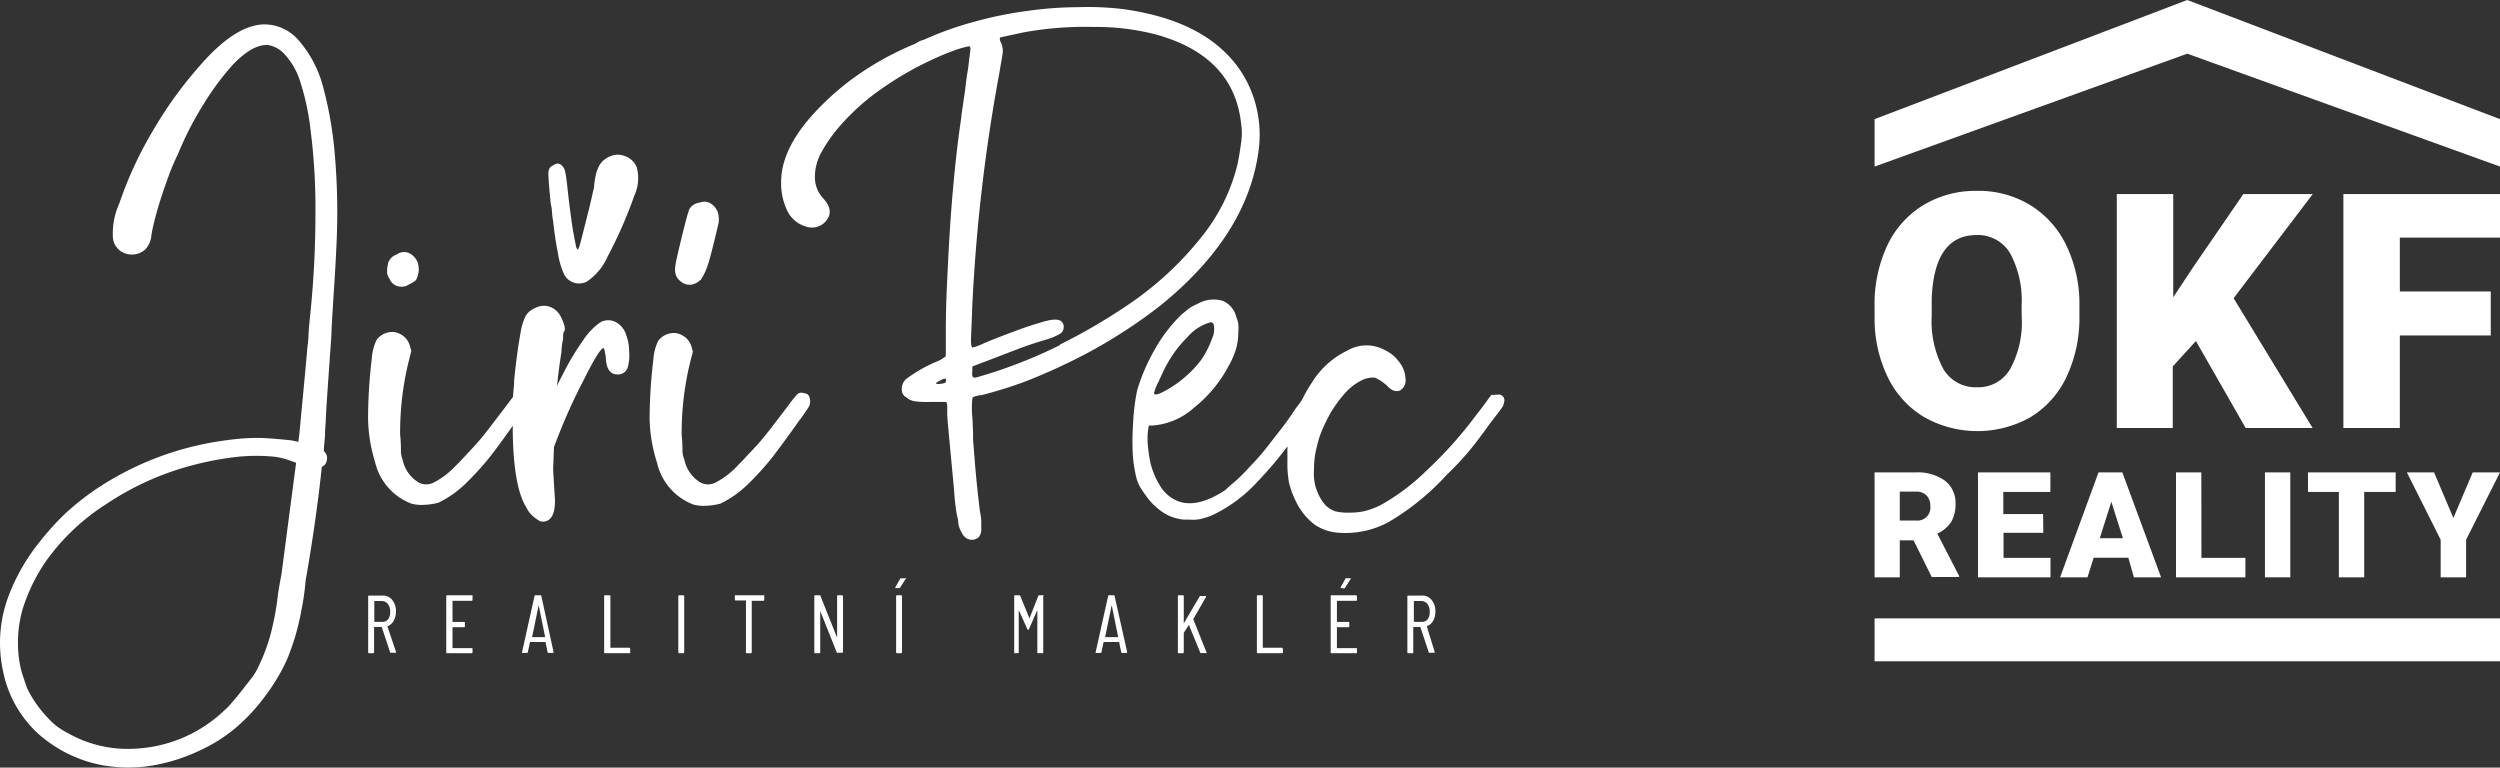 <svg xmlns="http://www.w3.org/2000/svg" viewBox="0 0 216.13 66.36"><rect x="0" y="0" width="216.13" height="66.36" fill="#333333" stroke="none"/><defs><style>.cls-1{fill:#fff;}</style></defs><g id="Vrstva_2" data-name="Vrstva 2"><g id="Vrstva_1-2" data-name="Vrstva 1"><path class="cls-1" d="M165.43,46.71h-1.19v3.2h-2.18V40.84h3.57a4,4,0,0,1,2.52.72,2.42,2.42,0,0,1,.91,2,3,3,0,0,1-.38,1.57,2.83,2.83,0,0,1-1.2,1l1.89,3.66v.09H167ZM164.24,45h1.39a1.12,1.12,0,0,0,1.25-1.24,1.29,1.29,0,0,0-.32-.92,1.23,1.23,0,0,0-.93-.34h-1.39Z"></path><path class="cls-1" d="M176.65,46.06h-3.44v2.17h4.06v1.68H171V40.84h6.26v1.69h-4.07v1.91h3.44Z"></path><path class="cls-1" d="M184,48.22h-3l-.53,1.69H178.1l3.32-9.07h2.06l3.35,9.07h-2.35Zm-2.47-1.69h2l-1-3.15Z"></path><path class="cls-1" d="M190.32,48.23h3.8v1.68h-6V40.84h2.19Z"></path><path class="cls-1" d="M198,49.91h-2.19V40.84H198Z"></path><path class="cls-1" d="M207.11,42.53h-2.72v7.38H202.2V42.53h-2.67V40.84h7.58Z"></path><path class="cls-1" d="M212.1,44.78l1.67-3.94h2.36l-2.93,5.82v3.25H211V46.66l-2.92-5.82h2.35Z"></path><rect class="cls-1" x="162.06" y="53.46" width="54.07" height="3.71"></rect><path class="cls-1" d="M179.77,27.31a11.94,11.94,0,0,1-1.1,5.24,8.09,8.09,0,0,1-3.12,3.51,9.35,9.35,0,0,1-9.2,0,8.14,8.14,0,0,1-3.12-3.39,11.62,11.62,0,0,1-1.17-5.08V26.49a12,12,0,0,1,1.09-5.25,8.16,8.16,0,0,1,3.13-3.51,8.76,8.76,0,0,1,4.63-1.23,8.61,8.61,0,0,1,4.59,1.22,8.27,8.27,0,0,1,3.13,3.48,11.61,11.61,0,0,1,1.14,5.18Zm-5-.85a8.55,8.55,0,0,0-1-4.58,3.24,3.24,0,0,0-2.89-1.56c-2.44,0-3.74,1.83-3.88,5.5v1.49a8.75,8.75,0,0,0,1,4.58,3.23,3.23,0,0,0,2.93,1.59,3.19,3.19,0,0,0,2.85-1.57,8.37,8.37,0,0,0,1-4.51Z"></path><path class="cls-1" d="M189.84,29.48l-2,2.2V37H183V16.78h4.88V25.7l1.7-2.57,4.36-6.35h6l-6.84,9L199.93,37h-5.79Z"></path><path class="cls-1" d="M215.33,29h-7.86V37h-4.88V16.78h13.54v3.76h-8.66V25.2h7.86Z"></path><polygon class="cls-1" points="189.09 4.64 216.13 14.4 216.13 10.3 189.09 0 162.06 10.3 162.06 14.4 189.09 4.64"></polygon><path class="cls-1" d="M33.49,54.14s0,0,0,0a1,1,0,0,0,.54-.46,1.57,1.57,0,0,0,.2-.81,1.49,1.49,0,0,0-.32-1,1,1,0,0,0-.85-.38H31.9a.06.06,0,0,0-.07.07V56.4a.06.06,0,0,0,.07.07h.37s.07,0,.07-.07V54.2a0,0,0,0,1,0,0H33s0,0,0,0l.74,2.23s0,0,.09,0h.37s.06,0,.06,0v0ZM33,53.76h-.64a0,0,0,0,1,0,0v-1.8a0,0,0,0,1,0,0H33a.66.66,0,0,1,.53.25,1.05,1.05,0,0,1,.2.69,1,1,0,0,1-.2.67A.63.63,0,0,1,33,53.76Z"></path><path class="cls-1" d="M40.78,51.46H38.65s-.07,0-.07.08V56.4c0,.05,0,.07.07.07h2.13a.06.06,0,0,0,.07-.07v-.3a.06.06,0,0,0-.07-.07H39.12a0,0,0,0,1,0,0V54.22a0,0,0,0,1,0,0h1c.05,0,.07,0,.07-.07v-.31c0-.05,0-.07-.07-.07h-1a0,0,0,0,1,0,0V51.94a0,0,0,0,1,0,0h1.66a.07.07,0,0,0,.07-.07v-.3A.07.07,0,0,0,40.78,51.46Z"></path><path class="cls-1" d="M46.72,51.46h-.43a.08.08,0,0,0-.08.07l-1.08,4.86s0,0,0,.06,0,0,.06,0h.36s.08,0,.08-.06l.19-.89s0,0,0,0h1.34s0,0,0,0l.18.89a.08.08,0,0,0,.08.06h.37s.07,0,.07-.06v0L46.8,51.53A.07.07,0,0,0,46.72,51.46Zm.35,3.62H46s0,0,0,0l.57-2.76v0l0,0,.56,2.76S47.09,55.08,47.07,55.08Z"></path><path class="cls-1" d="M54.41,56H52.77a0,0,0,0,1,0,0V51.54s0-.08-.07-.08H52.3a.07.07,0,0,0-.07.08V56.4a.06.06,0,0,0,.07.07h2.11c.05,0,.07,0,.07-.07v-.3C54.48,56.05,54.46,56,54.41,56Z"></path><rect class="cls-1" x="58.64" y="51.46" width="0.51" height="5.01" rx="0.07"></rect><path class="cls-1" d="M66,51.46h-2.4c-.05,0-.07,0-.07.08v.3a.06.06,0,0,0,.07.07h.89a0,0,0,0,1,0,0V56.4c0,.05,0,.07.07.07h.36s.07,0,.07-.07V51.94a0,0,0,0,1,0,0H66a.07.07,0,0,0,.07-.07v-.3A.07.07,0,0,0,66,51.46Z"></path><path class="cls-1" d="M72.8,51.46h-.36s-.07,0-.07.08v3.59l0,0,0,0-1.44-3.61a.07.07,0,0,0-.07-.06h-.38a.07.07,0,0,0-.08.08V56.4c0,.05,0,.07.08.07h.36s.07,0,.07-.07V52.82s0,0,0,0a0,0,0,0,1,0,0l1.44,3.61a.08.08,0,0,0,.08,0h.38s.07,0,.07-.07V51.54S72.85,51.46,72.8,51.46Z"></path><path class="cls-1" d="M78.26,50h-.33s-.06,0-.09,0l-.44.78s0,.05,0,.06a.06.06,0,0,0,.06,0h.27a.14.14,0,0,0,.09-.05l.5-.78s0,0,0-.06A.06.06,0,0,0,78.26,50Z"></path><rect class="cls-1" x="77.47" y="51.46" width="0.51" height="5.01" rx="0.07"></rect><path class="cls-1" d="M90.22,51.46h-.38s-.06,0-.08.06L89,53.46l0,0,0,0-.8-1.94a.08.08,0,0,0-.08-.06h-.37s-.07,0-.07.08V56.4c0,.05,0,.07.07.07H88a.06.06,0,0,0,.07-.07V52.73s0,0,0,0h0l.75,1.67a.07.07,0,0,0,.07.06s0,0,.06-.06l.73-1.66h0s0,0,0,0V56.4c0,.05,0,.07.07.07h.37a.06.06,0,0,0,.07-.07V51.54A.07.07,0,0,0,90.22,51.46Z"></path><path class="cls-1" d="M96.31,51.46h-.43a.08.08,0,0,0-.08.07l-1.08,4.86s0,0,0,.06,0,0,.06,0h.36s.08,0,.08-.06l.19-.89s0,0,0,0h1.34s0,0,0,0l.18.89a.08.08,0,0,0,.08.06h.37s.07,0,.07-.06v0l-1.09-4.86A.08.08,0,0,0,96.31,51.46Zm.35,3.62H95.54s0,0,0,0l.57-2.76v0l0,0,.56,2.76S96.68,55.08,96.66,55.08Z"></path><path class="cls-1" d="M103.16,53.53s0,0,0,0l1.11-1.94a0,0,0,0,0,0-.06.06.06,0,0,0-.06,0h-.4a.1.1,0,0,0-.08,0l-1.39,2.36s0,0,0,0,0,0,0,0V51.54s0-.08-.07-.08h-.37s-.07,0-.07.08V56.4c0,.05,0,.07.07.07h.37s.07,0,.07-.07V54.71s0,0,0,0l.44-.69s0,0,0,0l1,2.44a.08.08,0,0,0,.07,0h.41s.07,0,.07,0v0Z"></path><path class="cls-1" d="M110.81,56h-1.64a0,0,0,0,1,0,0V51.54s0-.08-.07-.08h-.37a.07.07,0,0,0-.07.08V56.4a.06.06,0,0,0,.07.07h2.11s.07,0,.07-.07v-.3C110.88,56.05,110.86,56,110.81,56Z"></path><path class="cls-1" d="M117.24,51.46h-2.12a.07.07,0,0,0-.08.08V56.4c0,.05,0,.07.08.07h2.12c.05,0,.07,0,.07-.07v-.3c0-.05,0-.07-.07-.07h-1.66a0,0,0,0,1,0,0V54.22a0,0,0,0,1,0,0h1a.06.06,0,0,0,.07-.07v-.31a.06.06,0,0,0-.07-.07h-1a0,0,0,0,1,0,0V51.94a0,0,0,0,1,0,0h1.66a.06.06,0,0,0,.07-.07v-.3S117.29,51.46,117.24,51.46Z"></path><path class="cls-1" d="M116.18,50.88s.06,0,.09-.05l.5-.78s0,0,0-.06a.05.05,0,0,0,0,0h-.34a.14.14,0,0,0-.09,0l-.44.78s0,.05,0,.06a.06.06,0,0,0,.06,0Z"></path><path class="cls-1" d="M123.35,54.14s0,0,0,0a1,1,0,0,0,.54-.46,1.57,1.57,0,0,0,.2-.81,1.49,1.49,0,0,0-.32-1,1,1,0,0,0-.85-.38h-1.18a.06.06,0,0,0-.07.07V56.4a.06.06,0,0,0,.07.07h.37c.05,0,.07,0,.07-.07V54.2a0,0,0,0,1,0,0h.61s0,0,0,0l.74,2.23s0,0,.09,0h.37s.06,0,.06,0v0Zm-.48-.38h-.64a0,0,0,0,1,0,0v-1.8a0,0,0,0,1,0,0h.64a.66.66,0,0,1,.53.25,1.05,1.05,0,0,1,.2.69,1,1,0,0,1-.2.67A.63.63,0,0,1,122.87,53.76Z"></path><path class="cls-1" d="M100.31,26.42q7.43-6,8.47-13.2a10.21,10.21,0,0,0-.38-4.72A9.65,9.65,0,0,0,106,4.61q-3-3-8.89-3.82A25.21,25.21,0,0,0,93.23.62a31.65,31.65,0,0,0-4.31.31,33,33,0,0,0-4.65.94,27.92,27.92,0,0,0-4.38,1.56,2.24,2.24,0,0,0-.76.35A25.63,25.63,0,0,0,74.72,6.1,23.13,23.13,0,0,0,71.14,9q-3.61,3.54-3.61,6.73A5.41,5.41,0,0,0,68,18.08a2.58,2.58,0,0,0,1.66,1.5A1.58,1.58,0,0,0,71.49,19c.41-.56.3-1.18-.35-1.88a2.69,2.69,0,0,1-.69-1.87A4.36,4.36,0,0,1,71,13.19a13.14,13.14,0,0,1,1.7-2.4A19.43,19.43,0,0,1,76.18,7.7,28,28,0,0,1,80.93,5c.51-.23,1.09-.47,1.74-.7A7.54,7.54,0,0,1,83.78,4c.09,0,.13.11.11.32s-.09.7-.18,1.49c-.09.56-.16,1-.21,1.42s-.09.76-.14,1.08-.09.63-.13.9-.1.63-.14,1.05c-.24,1.62-.43,3.25-.59,4.89s-.29,3.27-.39,4.86-.17,3.13-.24,4.59-.1,2.81-.1,4.06V30.2c0,.44,0,.66-.07.66s-.26.24-.77.42a12.3,12.3,0,0,0-2.46,1.39A1.13,1.13,0,0,0,78,33.92a.66.66,0,0,0,.34.42,1.6,1.6,0,0,0,.66.34,8.34,8.34,0,0,0,1.43.07h1.39l.07.28c0,.09,0,.36,0,.8s.52,5.64.59,6.54a20.23,20.23,0,0,0,.24,2.12,4,4,0,0,1,.14.83,2.37,2.37,0,0,0,.28.73,1.12,1.12,0,0,0,.48.52.88.88,0,0,0,1-.14,1.06,1.06,0,0,0,.21-.76c0-.09,0-.29,0-.59s-.06-.59-.11-.87c-.18-1.39-.36-3.13-.52-5.24s0,0-.13-2.83a7.86,7.86,0,0,1,0-1.73c0-.1.3-.19.9-.28A35.17,35.17,0,0,0,89,32.84q2-.8,4-1.8t3.86-2.19A42.2,42.2,0,0,0,100.31,26.42ZM81.77,33c0,.09-.18.15-.39.17a1,1,0,0,1-.45,0s0,0,0-.07a1.38,1.38,0,0,1,.24-.14C81.67,32.65,81.86,32.67,81.77,33Zm9.86-3.16a42.89,42.89,0,0,1-6.11,2.46l-.84.25a2.26,2.26,0,0,1-.41.1c-.19,0-.26-.14-.21-.56v-.41l1.11-.42,3-1.15c.81-.3,1.61-.56,2.4-.79a4.72,4.72,0,0,0,1.11-.49.67.67,0,0,0,.28-.56.56.56,0,0,0-.14-.41c-.23-.33-.88-.3-2,.07-.51.14-1.26.39-2.25.76s-1.84.7-2.54,1a4.27,4.27,0,0,1-.69.28,1.06,1.06,0,0,1-.28.07c-.09-.05-.13-.34-.11-.87s.06-1.47.11-2.81a148.92,148.92,0,0,1,2.29-19.8c.09-.5.17-1,.24-1.38a7.56,7.56,0,0,0,.11-.77,2.39,2.39,0,0,0-.14-.69c-.14-.23-.16-.4-.07-.49l1.94-.42a29.53,29.53,0,0,1,6.12-.48A20.55,20.55,0,0,1,100,3q6.68,1.88,7.3,7.71a5.33,5.33,0,0,1,0,1.6c-.07.55-.17,1.18-.31,1.87a16.06,16.06,0,0,1-3.16,6.36,28.26,28.26,0,0,1-6.29,5.8A50.59,50.59,0,0,1,91.63,29.79Z"></path><path class="cls-1" d="M129.43,34.13a.88.88,0,0,0-.24,0,.62.62,0,0,1-.25,0s-.18.23-.41.55-.51.7-.84,1.11a35.58,35.58,0,0,1-4.37,4.9,18.67,18.67,0,0,1-4,3,8,8,0,0,1-1.32.49,6,6,0,0,1-1.39.14,4.66,4.66,0,0,1-1.15-.11,2.34,2.34,0,0,1-.86-.52,4.2,4.2,0,0,1-1-3.12,7.88,7.88,0,0,1,.11-1.36,14.24,14.24,0,0,1,.38-1.49,13.3,13.3,0,0,1,1-2.12A10.52,10.52,0,0,1,116.27,34a4.77,4.77,0,0,1,1.35-1.07,2.21,2.21,0,0,1,1.25-.28,4.28,4.28,0,0,1,.45.24,4.83,4.83,0,0,1,.59.45c.38.42.74.56,1.12.42a1,1,0,0,0,.48-1,2.47,2.47,0,0,0-.52-1.43,3.21,3.21,0,0,0-1.28-1.07,3.3,3.3,0,0,0-3.27.07,7.27,7.27,0,0,0-3,2.71,10.9,10.9,0,0,0-.84,1.46,6.7,6.7,0,0,1-.55.76c-.42.65-.89,1.32-1.43,2s-1,1.3-1.42,1.81c-.19.23-.43.51-.73.83s-.61.65-.94,1a12.07,12.07,0,0,1-.93.87,8.29,8.29,0,0,0-.66.59q-2.64,1.74-4.38.84A3.18,3.18,0,0,1,100.29,42a7.15,7.15,0,0,1-.79-1.81,10.6,10.6,0,0,1-.25-1.56,5.86,5.86,0,0,1,0-1.43l.07-.41h.27a6,6,0,0,0,3.62-1.53,11.42,11.42,0,0,0,3-3.61,7,7,0,0,0,.66-1.53,5,5,0,0,0,.18-1.39,3.6,3.6,0,0,0,0-.76,2.75,2.75,0,0,0-.17-.56A2,2,0,0,0,105.68,26a2.74,2.74,0,0,0-2.09.24,5.21,5.21,0,0,0-.73.38c-.16.12-.4.31-.73.59a12.89,12.89,0,0,0-2.25,2.92,16.67,16.67,0,0,0-1.57,3.61c-.09.42-.17.92-.24,1.49s-.11,1.22-.14,1.91a20.83,20.83,0,0,0,0,2.09,11.46,11.46,0,0,0,.28,1.94,3.4,3.4,0,0,0,.34.91c.14.23.33.51.56.83a5.55,5.55,0,0,0,1.28,1.28,3.68,3.68,0,0,0,1.5.66,2.08,2.08,0,0,0,.55.07h.42a2.87,2.87,0,0,0,1.11-.1,5,5,0,0,0,1.18-.45,12.59,12.59,0,0,0,3.61-2.78,31.55,31.55,0,0,0,2.54-3h0c0,.25,0,.68,0,1.28a9.56,9.56,0,0,0,.14,1.88,8,8,0,0,0,.56,1.53,5.57,5.57,0,0,0,1.66,2.08,4.11,4.11,0,0,0,2,.69,7.81,7.81,0,0,0,4.41-.93,21.57,21.57,0,0,0,5-4.07A25.14,25.14,0,0,0,127,39c.54-.65,1.15-1.46,1.84-2.43.51-.65.84-1.09,1-1.32a1.18,1.18,0,0,0,.21-.56A.49.49,0,0,0,129.43,34.13ZM100.16,33c.25-.56.45-1,.59-1.25a10.26,10.26,0,0,1,1.91-2.61,4.05,4.05,0,0,1,2-1.28.27.27,0,0,1,.27.21,1.84,1.84,0,0,1-.14,1.18,7.93,7.93,0,0,1-.9,1.8,9.13,9.13,0,0,1-1.39,1.5,9.33,9.33,0,0,1-1.73,1.21c-.65.37-1,.44-1,.21A4.51,4.51,0,0,1,100.16,33Z"></path><path class="cls-1" d="M54,13.49a1.56,1.56,0,0,0-1.18,0,1.91,1.91,0,0,0-1,.8c-.09.18-.17.37-.24.55A7.2,7.2,0,0,0,51.37,16c0,.28-.1.52-.14.73s-.14.62-.28,1.22l-.56,2.22c-.14.56-.24.94-.31,1.15s-.13.28-.17.24a.92.92,0,0,1-.14-.42c-.14-.65-.27-1.38-.38-2.19s-.22-1.67-.32-2.6-.16-1.28-.21-1.49a.86.86,0,0,0-.2-.45c-.24-.33-.54-.35-.91-.07-.23.09-.34.32-.34.69s.07,1.23.2,2.57a3.78,3.78,0,0,1,.11.73,7.57,7.57,0,0,0,.1.8c.1.92.23,1.85.42,2.78a6.69,6.69,0,0,0,.56,1.87,1.46,1.46,0,0,0,1.94.56,5.06,5.06,0,0,0,1.77-2.12,38.92,38.92,0,0,0,2.33-5.31,3.61,3.61,0,0,0,.21-2.44A1.67,1.67,0,0,0,54,13.49Z"></path><path class="cls-1" d="M33.66,24.08a1.13,1.13,0,0,0,.48.56,1.2,1.2,0,0,0,1,.07c.33-.19.75-.36.86-.56a2.37,2.37,0,0,0,.21-.81,3.57,3.57,0,0,0-.07-.55,1.52,1.52,0,0,0-.77-.91A1.08,1.08,0,0,0,34.3,22a1.16,1.16,0,0,0-.73.7,2.66,2.66,0,0,0-.09,1A1.81,1.81,0,0,0,33.66,24.08Z"></path><path class="cls-1" d="M53.38,32.37a.87.87,0,0,0,.91-.69,3.8,3.8,0,0,0,.1-1.29A4.06,4.06,0,0,0,54.15,29a1.87,1.87,0,0,0-.91-1.15,1.41,1.41,0,0,0-1.32,0,5.66,5.66,0,0,0-1.52,1.59,21.25,21.25,0,0,0-1.74,2.92c-.18.33-.35.67-.5,1,.1-1.05.23-2,.38-2.93a5.37,5.37,0,0,1,.14-1.11c0-.38,0-.61.13-.7a1,1,0,0,0-.07-.62,3.59,3.59,0,0,0-.34-.77,1.65,1.65,0,0,0-.94-.73,1.54,1.54,0,0,0-1.15.11,1.76,1.76,0,0,0-.86.69A5,5,0,0,0,45,28.78c-.23,1.3-.41,2.66-.55,4.1,0,.47-.08,1-.1,1.45-.16.18-.35.44-.59.77-.61.79-1.11,1.45-1.53,2s-.8,1-1.15,1.39l-.93,1c-.28.3-.58.61-.91.94a7,7,0,0,1-1.73,1.28,1.4,1.4,0,0,1-1.32,0,3,3,0,0,1-1.39-2,1.87,1.87,0,0,1-.14-.76c0-.28,0-.74-.07-1.39a27.5,27.5,0,0,1,.14-2.88,26.33,26.33,0,0,1,.55-3.23l.28-1.11-.14-.49a1.62,1.62,0,0,0-.76-.94,1.47,1.47,0,0,0-1.11-.17,1.65,1.65,0,0,0-1,.66,4.41,4.41,0,0,0-.41,1.63,44.15,44.15,0,0,0-.32,5.14,13.37,13.37,0,0,0,.6,3.75,5.08,5.08,0,0,0,3.12,3.61,3.16,3.16,0,0,0,1.15.11,5.35,5.35,0,0,0,1.21-.18,9,9,0,0,0,2.5-1.8,24.49,24.49,0,0,0,2-2.22c.56-.72,1.2-1.6,1.93-2.63,0,.21,0,.41,0,.61q.08,4.73,1.18,6.46a2.08,2.08,0,0,0,.52.7,3.31,3.31,0,0,0,.66.48c.61.16,1.48-.17,1.25-2.4l-.12-2.06v0l.07-1.95.31-.81a49.66,49.66,0,0,1,2.23-4.93c1-2,1.62-3,1.8-2.78l.14.69C52.39,31.86,52.73,32.37,53.38,32.37Z"></path><path class="cls-1" d="M69.51,34a.53.53,0,0,0-.6.1,11.78,11.78,0,0,0-.79,1l-1.53,2c-.42.53-.8,1-1.15,1.39l-.94,1c-.27.3-.58.61-.9.94a7,7,0,0,1-1.73,1.28,1.4,1.4,0,0,1-1.32,0,3,3,0,0,1-1.39-2A1.87,1.87,0,0,1,59,39c0-.28,0-.74-.07-1.39a27.5,27.5,0,0,1,.14-2.88,26.33,26.33,0,0,1,.55-3.23l.28-1.11-.14-.49A1.62,1.62,0,0,0,59,29a1.47,1.47,0,0,0-1.11-.17,1.65,1.65,0,0,0-1,.66,4.41,4.41,0,0,0-.41,1.63,44.15,44.15,0,0,0-.32,5.14A13.37,13.37,0,0,0,56.8,40a5.08,5.08,0,0,0,3.12,3.61,3.16,3.16,0,0,0,1.15.11,5.35,5.35,0,0,0,1.21-.18,9,9,0,0,0,2.5-1.8,24.49,24.49,0,0,0,2-2.22c.64-.84,1.41-1.88,2.29-3.13a14.51,14.51,0,0,0,.87-1.25,1.07,1.07,0,0,0,.1-.49C70,34.2,69.83,34,69.51,34Z"></path><path class="cls-1" d="M27.88,7.32A9.93,9.93,0,0,0,25.83,3.5a3.9,3.9,0,0,0-2.95-1.39q-2.56,0-5.76,3.75a35.14,35.14,0,0,0-3.93,5.49,33.2,33.2,0,0,0-2.88,6.25,6.24,6.24,0,0,0-.55,2.91A1.59,1.59,0,0,0,11.28,22a1.71,1.71,0,0,0,1.25-.41,2,2,0,0,0,.56-1.25c.05-.33.14-.77.28-1.32s.31-1.16.52-1.81.44-1.32.69-2a19,19,0,0,1,.8-1.88,28.59,28.59,0,0,1,2.29-4.44,23.11,23.11,0,0,1,2.5-3.34c1.12-1.15,2.11-1.71,3-1.66a2.49,2.49,0,0,1,1.46.83,6.16,6.16,0,0,1,1.32,2.33,21.13,21.13,0,0,1,.9,4.2,53.47,53.47,0,0,1,.42,7.29A84.43,84.43,0,0,1,26.84,27c-.09.88-.15,1.54-.17,2s-.06.83-.11,1.15h0c0,.27-.42,4.57-.68,7.38h0l-.09.67-.6-.13s-1.85-.2-2.78-.21a18.77,18.77,0,0,0-2.76.19A26.3,26.3,0,0,0,8.51,42.15a22.84,22.84,0,0,0-2.86,2.24,23.85,23.85,0,0,0-2.28,2.53A17.09,17.09,0,0,0,.75,51.5,11.47,11.47,0,0,0,.26,58a9.93,9.93,0,0,0,3,5.39A11.49,11.49,0,0,0,9,66.18a15.4,15.4,0,0,0,1.65.17,14.2,14.2,0,0,0,1.83-.07,15.48,15.48,0,0,0,4.92-1.46,13.48,13.48,0,0,0,2.8-1.75A15.59,15.59,0,0,0,22.6,60.6a17.09,17.09,0,0,0,2.19-3.53,20.53,20.53,0,0,0,1.27-4.33,21.41,21.41,0,0,0,.36-2.54s.91-5,1.4-9.84a.71.71,0,0,0,.42-.5A.82.82,0,0,0,28,39c0-.45.07-.9.1-1.35h0q0-.51.06-1.17c0-.88.49-7.28.49-7.54h0c0-.55.22-3.87.29-5s.13-2.25.17-3.27a57.56,57.56,0,0,0-.17-7.36A32.86,32.86,0,0,0,27.88,7.32ZM23.32,55.1A16.34,16.34,0,0,1,22.16,58a5.48,5.48,0,0,1-.52.76l-.78,1c-.28.35-.55.69-.83,1a5.56,5.56,0,0,1-.62.64,12,12,0,0,1-7.86,3.33,10.44,10.44,0,0,1-5.66-1.34,7,7,0,0,1-1-.62A6.18,6.18,0,0,1,4.08,62a9.93,9.93,0,0,1-1.74-2.51c-.17-.5-.32-.94-.44-1.31a9.07,9.07,0,0,1-.29-1.5,10.63,10.63,0,0,1,.34-4,15.44,15.44,0,0,1,2-4.13,18.76,18.76,0,0,1,5.28-5,24.61,24.61,0,0,1,7.34-3.31,26.85,26.85,0,0,1,3.64-.71,15.88,15.88,0,0,1,3.36-.06,5.88,5.88,0,0,1,.95.17c.22.06.58.18,1.08.37l-1.28,9.73h0c-.09.42-.19,1-.29,1.66A23.75,23.75,0,0,1,23.32,55.1Z"></path><path class="cls-1" d="M58.83,24.31a1.18,1.18,0,0,0,1,.29,1.65,1.65,0,0,0,.77-.44,4.84,4.84,0,0,0,.61-1.32c.21-.53.89-3.46.92-3.59a2.68,2.68,0,0,0,0-.56,1.45,1.45,0,0,0-.55-1,1.06,1.06,0,0,0-1.1-.17,1.16,1.16,0,0,0-.86.52c-.18.29-.92,3.42-1.09,4.19a6.39,6.39,0,0,0-.17,1,1.67,1.67,0,0,0,.06.51A1.12,1.12,0,0,0,58.83,24.31Z"></path></g></g></svg>